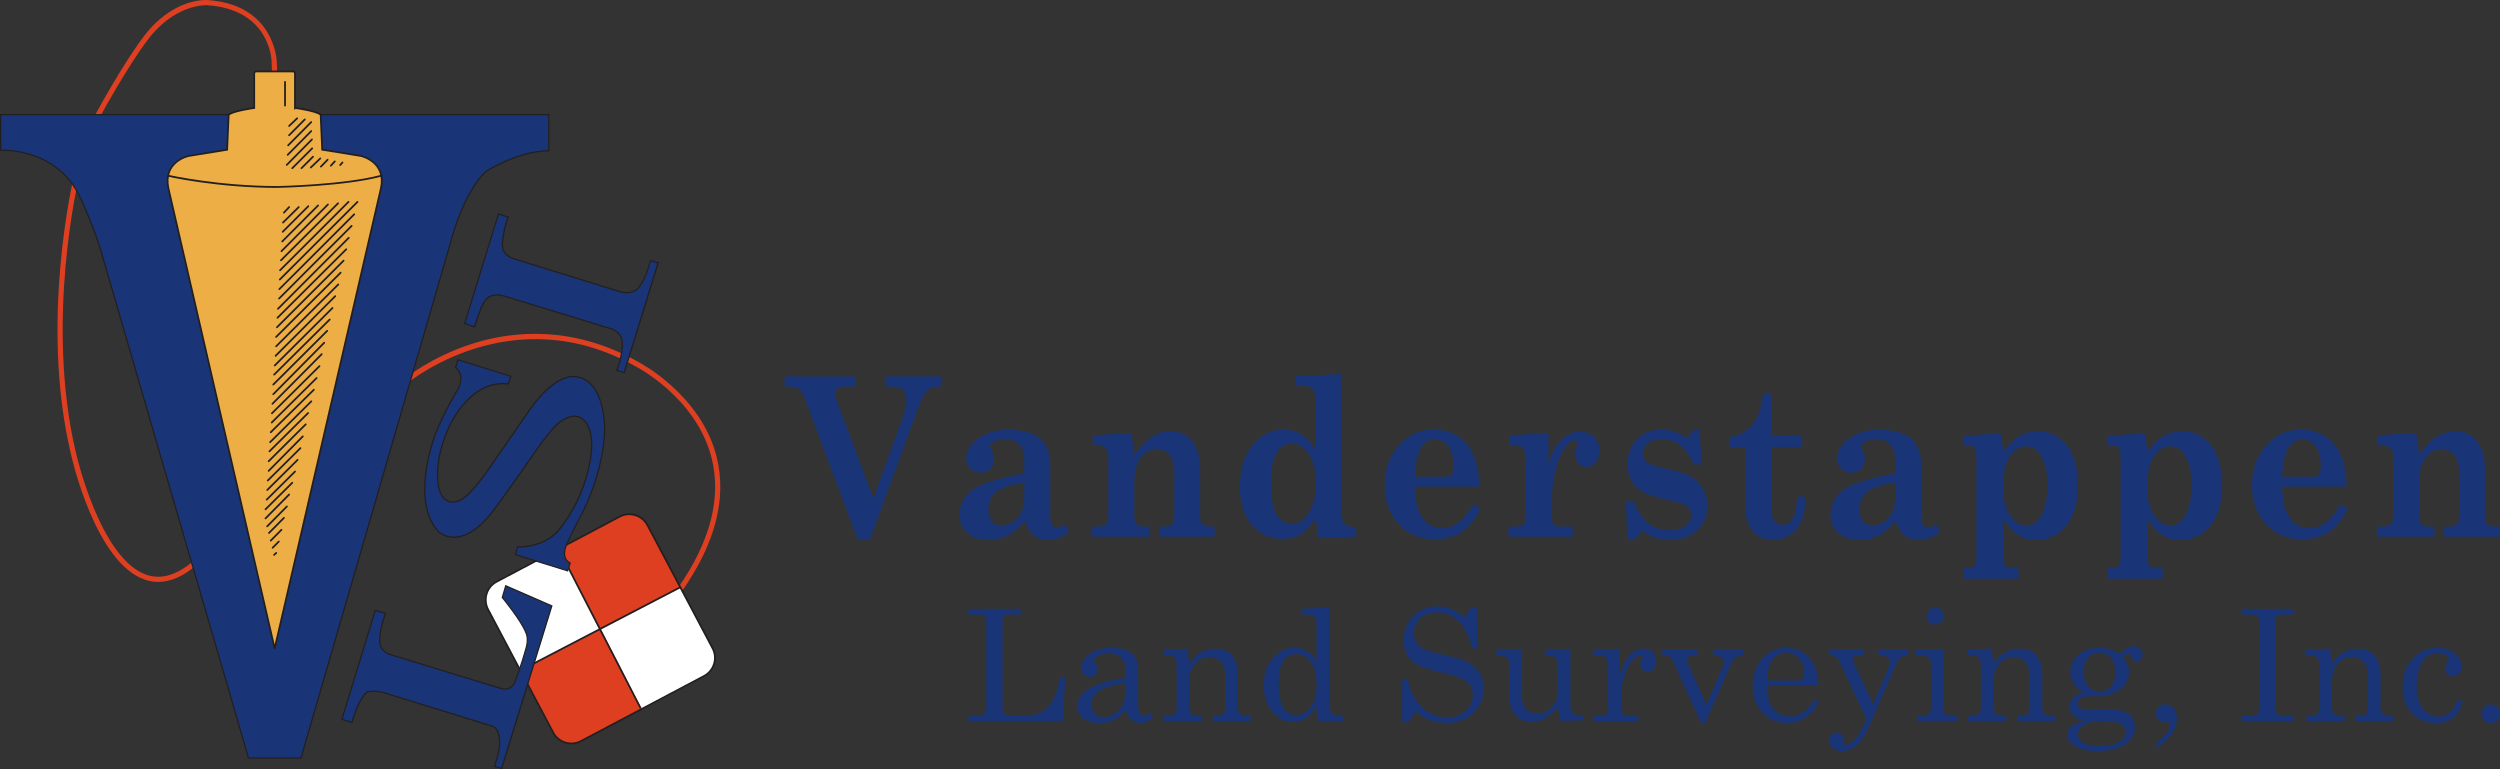 <?xml version="1.0" encoding="UTF-8"?><svg id="Layer_2" xmlns="http://www.w3.org/2000/svg" viewBox="0 0 733.34 225.69"><rect x="0" y="0" width="733.34" height="225.69" fill="#333333" stroke="none"/><defs><style>.cls-1{fill:#231f20;}.cls-2{fill:#df3f21;}.cls-3{fill:#fff;}.cls-4{fill:#edae45;}.cls-5{fill:#193577;}</style></defs><g id="Layer_1-2"><path class="cls-2" d="M200.03,173.47l-1.24-.87c9.55-13.64,12.9-26.5,9.96-38.21-4.44-17.71-22.02-26.78-22.2-26.87-36.38-20.55-66.88,4.73-67.19,4.99l-.98-1.15c.32-.27,7.96-6.67,20.31-10.58,11.41-3.61,29.1-5.59,48.57,5.4.15.08,18.33,9.44,22.95,27.82,3.06,12.16-.37,25.43-10.19,39.45Z"/><path class="cls-2" d="M176.03,184.31l23.64-12.12-9.64-18.23c-1.55-2.93-5.21-4.05-8.13-2.51l-18.03,9.54,12.17,23.33Z"/><path class="cls-2" d="M176.15,184.54l-23.64,12.12,9.64,18.23c1.55,2.93,5.21,4.05,8.13,2.51l18.03-9.54-12.17-23.33Z"/><path class="cls-3" d="M176.04,184.56l-12.12-23.64-18.23,9.64c-2.93,1.55-4.05,5.21-2.51,8.13l9.54,18.03,23.33-12.17Z"/><path class="cls-3" d="M176.12,184.41l12.12,23.64,18.23-9.64c2.93-1.55,4.05-5.21,2.51-8.13l-9.54-18.03-23.33,12.17Z"/><path class="cls-1" d="M167.61,218.35c-2.25,0-4.44-1.22-5.56-3.34l-19.1-36.11c-.78-1.48-.94-3.18-.44-4.79.5-1.61,1.58-2.92,3.06-3.71l36.11-19.1c3.06-1.62,6.87-.44,8.49,2.62l19.1,36.11c1.62,3.06.45,6.87-2.62,8.49l-36.11,19.1c-.93.49-1.94.73-2.93.73ZM184.6,151.1c-.91,0-1.82.21-2.68.67l-36.11,19.1c-2.81,1.48-3.88,4.97-2.4,7.78l19.1,36.11c1.48,2.8,4.97,3.88,7.78,2.4l36.11-19.1c1.35-.72,2.35-1.92,2.8-3.39s.31-3.03-.41-4.38l-19.1-36.11c-1.03-1.95-3.03-3.06-5.1-3.06Z"/><path class="cls-2" d="M28.06,36.6l-1.33-.72c9.02-16.8,15.03-24.65,15.09-24.73C50.56-.72,60.51-.02,60.93.02c19.75,1.37,20.25,17.93,20.26,18.1l.16,4.32-1.51.06-.16-4.34c-.01-.64-.51-15.36-18.86-16.63-.11,0-9.57-.62-17.78,10.54-.07.09-6.01,7.85-14.97,24.53Z"/><path class="cls-2" d="M46.42,170.69c-1.3,0-2.59-.21-3.87-.64-14.46-4.84-21.45-35.52-21.74-36.82-9.28-39.02.74-80.97.84-81.39l1.47.36c-.1.42-10.03,42.03-.83,80.7.07.32,7.09,31.16,20.74,35.73,4.25,1.42,8.79.1,13.5-3.92l.98,1.15c-3.78,3.22-7.5,4.84-11.1,4.84Z"/><path class="cls-5" d="M160.99,33.63H.19v10.46s16.58-1.11,23.48,14.13c0,0,4.23,9.01,6.45,17.14l42.77,147h15.4l44.33-152.79s3.45-13.24,9.9-19.25c0,0,8.9-5.9,18.47-6.12v-10.57Z"/><path class="cls-1" d="M88.43,222.55h-15.68l-.04-.14L29.94,75.41c-2.2-8.02-6.4-17.02-6.44-17.11C16.73,43.35.37,44.26.2,44.28h-.2s0-10.84,0-10.84h161.18v10.95h-.18c-9.4.22-18.28,6.03-18.37,6.09-6.32,5.88-9.79,19.01-9.83,19.14l-44.37,152.93ZM73.03,222.17h15.11l44.29-152.65c.03-.13,3.54-13.36,9.96-19.34.11-.08,8.97-5.87,18.41-6.17v-10.2H.38v10.08c1.92-.06,17-.03,23.46,14.25.04.09,4.26,9.12,6.46,17.17l42.73,146.86Z"/><path class="cls-4" d="M80.55,190.3l31.21-135.15c1.61-7.73-5.9-9.4-5.9-9.4l-11.35-1.84-.45-10.29c-1.61-1.17-7.51-1.96-7.51-1.96l-.02.02v-10.15c0-.32-.27-.58-.59-.58h-10.78c-.32,0-.59.26-.59.58v10.15s-5.9.79-7.51,1.96l-.45,10.29-11.35,1.84s-7.51,1.67-5.9,9.4l31.21,135.15"/><path class="cls-1" d="M80.33,190.37l-.04-.14v-.02S49.12,55.22,49.12,55.22c-1.65-7.9,6.02-9.7,6.1-9.72l11.15-1.81.44-10.2.1-.08c1.48-1.07,6.28-1.81,7.4-1.97v-9.92c0-.46.38-.84.86-.84h10.78c.47,0,.86.38.86.84v9.9c1.09.16,5.93.9,7.42,1.97l.1.08.44,10.2,11.14,1.81c.09.02,7.76,1.82,6.11,9.72l-31.18,135.02v.03s0,0,0,0l-.02.1-.2-.05-.27.06ZM67.33,33.77l-.45,10.37-11.56,1.88c-.28.06-7.22,1.71-5.68,9.09l30.93,133.94,30.94-133.96c1.54-7.38-5.4-9.02-5.7-9.09l-11.55-1.87-.45-10.37c-1.54-.99-6.31-1.7-7.16-1.82l-.36.36-.02-.62v-10.15c0-.17-.15-.31-.33-.31h-10.78c-.18,0-.33.14-.33.31v10.38l-.23.03c-.06,0-5.61.76-7.29,1.84Z"/><path class="cls-1" d="M83.61,31.25c-.15,0-.26-.12-.26-.26v-6.97c0-.15.12-.26.26-.26s.26.12.26.26v6.97c0,.15-.12.26-.26.26Z"/><path class="cls-1" d="M84.8,39.95c-.07,0-.13-.03-.19-.08-.1-.1-.1-.27,0-.37l4.61-4.65c.1-.1.27-.11.37,0,.1.1.1.27,0,.37l-4.61,4.65c-.05.05-.12.08-.19.08Z"/><path class="cls-1" d="M84.52,42.91c-.07,0-.13-.03-.19-.08-.1-.1-.1-.27,0-.37l6.78-6.84c.1-.1.27-.11.37,0,.1.1.1.27,0,.37l-6.78,6.84c-.05.05-.12.08-.19.08Z"/><path class="cls-1" d="M84.38,45.7c-.07,0-.13-.03-.19-.08-.1-.1-.1-.27,0-.37l6.93-6.99c.1-.1.27-.11.37,0,.1.1.1.27,0,.37l-6.93,6.99c-.05.05-.12.08-.19.08Z"/><path class="cls-1" d="M84.1,48.65c-.07,0-.13-.03-.19-.08-.1-.1-.1-.27,0-.37l7.42-7.49c.1-.1.27-.11.37,0,.1.1.1.27,0,.37l-7.42,7.49c-.05.05-.12.08-.19.08Z"/><path class="cls-1" d="M84.8,37.23c-.07,0-.14-.03-.19-.08-.1-.11-.1-.27,0-.37l2.38-2.27c.11-.1.27-.1.37,0,.1.11.1.27,0,.37l-2.38,2.27c-.05.05-.12.07-.18.07Z"/><path class="cls-1" d="M91.16,49.41c-.07,0-.14-.03-.19-.08-.1-.11-.1-.27,0-.37l2.81-2.68c.11-.1.27-.1.37,0,.1.11.1.27,0,.37l-2.81,2.68c-.05.05-.12.07-.18.07Z"/><path class="cls-1" d="M94.12,49.14c-.07,0-.13-.02-.18-.07-.11-.1-.11-.27,0-.37l1.97-2.03c.1-.11.27-.11.37,0,.11.1.11.27,0,.37l-1.97,2.03c-.05.05-.12.08-.19.08Z"/><path class="cls-1" d="M88.43,49.61c-.07,0-.14-.03-.19-.08-.1-.1-.1-.27,0-.37l3.4-3.39c.1-.1.27-.1.37,0s.1.27,0,.37l-3.4,3.39c-.05.05-.12.08-.19.08Z"/><path class="cls-1" d="M85.73,49.61c-.07,0-.14-.03-.19-.08-.1-.1-.1-.27,0-.37l5.86-5.84c.1-.1.27-.1.37,0,.1.1.1.27,0,.37l-5.86,5.84c-.05.05-.12.08-.19.08Z"/><path class="cls-1" d="M97.04,48.87c-.06,0-.13-.02-.18-.07-.11-.1-.11-.27-.01-.37l1.17-1.27c.1-.11.27-.11.37-.01.11.1.11.27.01.37l-1.17,1.27c-.05.06-.12.08-.19.08Z"/><path class="cls-1" d="M99.78,48.68c-.06,0-.12-.02-.17-.07-.11-.1-.12-.26-.02-.37l.67-.76c.1-.11.26-.12.37-.02.11.1.12.26.02.37l-.67.76c-.05.06-.13.09-.2.09Z"/><path class="cls-1" d="M82.42,76.63c-.07,0-.14-.03-.19-.08-.1-.1-.1-.27,0-.37l16.76-16.75c.1-.1.27-.1.37,0,.1.1.1.27,0,.37l-16.76,16.75c-.05.05-.12.08-.19.08Z"/><path class="cls-1" d="M82.15,79.55c-.07,0-.14-.03-.19-.08-.1-.1-.1-.27,0-.37l20.09-20.08c.1-.1.27-.1.37,0s.1.27,0,.37l-20.09,20.08c-.05.05-.12.08-.19.08Z"/><path class="cls-1" d="M82.07,82.27c-.07,0-.14-.03-.19-.08-.1-.1-.1-.27,0-.37l22.8-22.79c.1-.1.27-.1.37,0s.1.27,0,.37l-22.8,22.79c-.05.05-.12.08-.19.08Z"/><path class="cls-1" d="M81.93,85.09c-.07,0-.14-.03-.19-.08-.1-.1-.1-.27,0-.37l21.99-21.97c.1-.1.27-.1.37,0,.1.1.1.27,0,.37l-21.99,21.97c-.05.05-.12.08-.19.08Z"/><path class="cls-1" d="M81.86,87.85c-.07,0-.14-.03-.19-.08-.1-.1-.1-.27,0-.37l21.31-21.34c.1-.1.27-.1.37,0,.1.1.1.27,0,.37l-21.31,21.34c-.05.05-.12.08-.19.08Z"/><path class="cls-1" d="M81.54,90.86c-.07,0-.14-.03-.19-.08-.1-.1-.1-.27,0-.37l20.77-20.84c.1-.1.27-.1.37,0,.1.1.1.27,0,.37l-20.77,20.84c-.05.05-.12.08-.19.08Z"/><path class="cls-1" d="M79.97,160.95c-.07,0-.13-.03-.19-.08-.1-.1-.1-.27,0-.37l1.82-1.84c.1-.1.27-.1.37,0,.1.1.1.27,0,.37l-1.82,1.84c-.05.05-.12.08-.19.08Z"/><path class="cls-1" d="M80.4,163.04c-.07,0-.14-.03-.19-.08-.1-.11-.1-.27.01-.37l.63-.59c.11-.1.27-.1.37.01.1.11.1.27-.01.37l-.63.59c-.05.05-.12.07-.18.07Z"/><path class="cls-1" d="M79.42,158.85c-.07,0-.13-.03-.19-.08-.1-.1-.1-.27,0-.37l3.15-3.18c.1-.1.27-.11.37,0,.1.1.1.27,0,.37l-3.15,3.18c-.05.05-.12.08-.19.08Z"/><path class="cls-1" d="M78.9,156.61c-.07,0-.13-.03-.19-.08-.1-.1-.1-.27,0-.37l4.4-4.44c.1-.1.27-.1.37,0,.1.1.1.27,0,.37l-4.4,4.44c-.05.05-.12.08-.19.08Z"/><path class="cls-1" d="M78.37,154.67c-.07,0-.13-.03-.19-.08-.1-.1-.1-.27,0-.37l5.79-5.85c.1-.1.27-.1.37,0,.1.1.1.27,0,.37l-5.79,5.85c-.05.05-.12.08-.19.08Z"/><path class="cls-1" d="M77.88,152.34c-.07,0-.13-.03-.19-.08-.1-.1-.1-.27,0-.37l6.93-7.01c.1-.1.27-.11.37,0,.1.1.1.27,0,.37l-6.93,7.01c-.05.05-.12.08-.19.08Z"/><path class="cls-1" d="M77.88,149.67c-.07,0-.14-.03-.19-.08-.1-.1-.1-.27,0-.37l7.86-7.79c.1-.1.27-.1.37,0,.1.1.1.27,0,.37l-7.86,7.79c-.05.05-.12.08-.19.08Z"/><path class="cls-1" d="M78.22,146.84c-.07,0-.14-.03-.19-.08-.1-.1-.1-.27,0-.37l8.34-8.27c.1-.1.27-.1.37,0,.1.1.1.27,0,.37l-8.34,8.27c-.05.05-.12.08-.19.08Z"/><path class="cls-1" d="M78.39,144c-.07,0-.14-.03-.19-.08-.1-.1-.1-.27,0-.37l8.92-8.85c.1-.1.27-.1.37,0,.1.1.1.27,0,.37l-8.92,8.85c-.05.05-.12.08-.19.08Z"/><path class="cls-1" d="M78.55,141.22c-.07,0-.14-.03-.19-.08-.1-.1-.1-.27,0-.37l9.59-9.51c.1-.1.27-.1.37,0,.1.1.1.27,0,.37l-9.59,9.51c-.05.05-.12.08-.19.08Z"/><path class="cls-1" d="M78.8,138.4c-.07,0-.13-.03-.19-.08-.1-.1-.1-.27,0-.37l10.04-10.14c.1-.1.27-.1.37,0,.1.1.1.27,0,.37l-10.04,10.14c-.05.05-.12.08-.19.08Z"/><path class="cls-1" d="M78.8,135.58c-.07,0-.14-.03-.19-.08-.1-.1-.1-.27,0-.37l10.89-10.85c.1-.1.27-.1.37,0,.1.1.1.27,0,.37l-10.89,10.85c-.05.05-.12.08-.19.08Z"/><path class="cls-1" d="M79.04,132.66c-.07,0-.14-.03-.19-.08-.1-.1-.1-.27,0-.37l11.35-11.25c.1-.1.27-.1.37,0,.1.1.1.27,0,.37l-11.35,11.25c-.05.05-.12.08-.19.08Z"/><path class="cls-1" d="M79.23,129.98c-.07,0-.14-.03-.19-.08-.1-.1-.1-.27,0-.37l12.11-12.01c.1-.1.27-.1.37,0,.1.1.1.27,0,.37l-12.11,12.01c-.05.05-.12.08-.19.08Z"/><path class="cls-1" d="M79.41,127.07c-.07,0-.14-.03-.19-.08-.1-.1-.1-.27,0-.37l12.67-12.49c.1-.1.27-.1.37,0,.1.1.1.27,0,.37l-12.67,12.49c-.05.05-.12.08-.19.08Z"/><path class="cls-1" d="M79.71,124.21c-.07,0-.14-.03-.19-.08-.1-.1-.1-.27,0-.37l13.18-13.07c.1-.1.27-.1.37,0,.1.1.1.27,0,.37l-13.18,13.07c-.05.05-.12.08-.19.08Z"/><path class="cls-1" d="M79.76,121.51c-.07,0-.14-.03-.19-.08-.1-.1-.1-.27,0-.37l13.96-13.85c.1-.1.27-.1.37,0,.1.1.1.27,0,.37l-13.96,13.85c-.05.05-.12.08-.19.08Z"/><path class="cls-1" d="M79.91,118.72c-.07,0-.13-.03-.19-.08-.1-.1-.1-.27,0-.37l14.47-14.57c.1-.1.27-.1.37,0,.1.1.1.27,0,.37l-14.47,14.57c-.05.05-.12.08-.19.08Z"/><path class="cls-1" d="M80.16,115.91c-.07,0-.13-.03-.19-.08-.1-.1-.1-.27,0-.37l14.95-15.11c.1-.1.27-.11.37,0,.1.1.1.27,0,.37l-14.95,15.11c-.05.05-.12.08-.19.08Z"/><path class="cls-1" d="M80.16,113.08c-.07,0-.14-.03-.19-.08-.1-.1-.1-.27,0-.37l15.84-15.78c.1-.1.27-.1.37,0,.1.1.1.27,0,.37l-15.84,15.78c-.05.05-.12.08-.19.08Z"/><path class="cls-1" d="M80.41,110.16c-.07,0-.14-.03-.19-.08-.1-.1-.1-.27,0-.37l16.32-16.18c.1-.1.27-.1.37,0,.1.1.1.27,0,.37l-16.32,16.18c-.05.05-.12.08-.19.08Z"/><path class="cls-1" d="M80.59,107.48c-.07,0-.14-.03-.19-.08-.1-.1-.1-.27,0-.37l16.96-16.89c.1-.1.27-.1.37,0,.1.1.1.27,0,.37l-16.96,16.89c-.05.05-.12.08-.19.08Z"/><path class="cls-1" d="M80.84,104.65c-.07,0-.14-.03-.19-.08-.1-.1-.1-.27,0-.37l17.5-17.51c.1-.1.27-.1.37,0s.1.27,0,.37l-17.5,17.51c-.05.05-.12.08-.19.08Z"/><path class="cls-1" d="M81,101.86c-.07,0-.14-.03-.19-.08-.1-.1-.1-.27,0-.37l18.25-18.17c.1-.1.27-.1.37,0,.1.1.1.27,0,.37l-18.25,18.17c-.05.05-.12.08-.19.08Z"/><path class="cls-1" d="M80.99,99.11c-.07,0-.14-.03-.19-.08-.1-.1-.1-.27,0-.37l18.94-18.87c.1-.1.27-.1.37,0,.1.1.1.27,0,.37l-18.94,18.87c-.05.05-.12.08-.19.08Z"/><path class="cls-1" d="M81.24,96.27c-.07,0-.14-.03-.19-.08-.1-.1-.1-.27,0-.37l19.56-19.56c.1-.1.27-.1.37,0s.1.27,0,.37l-19.56,19.56c-.05.05-.12.08-.19.08Z"/><path class="cls-1" d="M81.39,93.49c-.07,0-.14-.03-.19-.08-.1-.1-.1-.27,0-.37l20.19-20.11c.1-.1.27-.1.37,0,.1.1.1.27,0,.37l-20.19,20.11c-.05.05-.12.08-.19.08Z"/><path class="cls-1" d="M83.28,62.64c-.06,0-.13-.02-.18-.07-.11-.1-.11-.27-.01-.37l1.53-1.64c.1-.11.27-.11.37-.01.11.1.11.27.01.37l-1.53,1.64c-.05.06-.12.08-.19.08Z"/><path class="cls-1" d="M83.01,65.56c-.07,0-.14-.03-.19-.08-.1-.1-.1-.27,0-.37l4.63-4.56c.1-.1.27-.1.37,0,.1.1.1.27,0,.37l-4.63,4.56c-.05.05-.12.08-.19.08Z"/><path class="cls-1" d="M82.93,68.27c-.07,0-.14-.03-.19-.08-.1-.1-.1-.27,0-.37l7.52-7.53c.1-.1.27-.1.37,0s.1.27,0,.37l-7.52,7.53c-.05.05-.12.08-.19.08Z"/><path class="cls-1" d="M82.79,71.1c-.07,0-.14-.03-.19-.08-.1-.1-.1-.27,0-.37l10.53-10.58c.1-.1.27-.1.37,0,.1.1.1.27,0,.37l-10.53,10.58c-.05.05-.12.08-.19.08Z"/><path class="cls-1" d="M82.56,73.96c-.07,0-.14-.03-.19-.08-.1-.1-.1-.27,0-.37l13.65-13.72c.1-.1.27-.1.37,0,.1.1.1.27,0,.37l-13.65,13.72c-.05.05-.12.08-.19.08Z"/><path class="cls-1" d="M81.54,55.12c-17.68,0-32.16-3.27-32.31-3.31-.14-.03-.23-.17-.2-.32.03-.14.17-.23.32-.2.14.03,14.57,3.29,32.18,3.29.19,0,19.66-.41,30.24-3.29.14-.04.29.05.32.19s-.05.29-.19.32c-10.64,2.89-30.18,3.3-30.38,3.31Z"/><path class="cls-5" d="M146.19,62.78l-9.9,32.11,2.89,1s2-6.82,3.42-8.1c0,0,1.42-1.98,5.2-.97l31.55,9.65s3.48.95,3.17,4.67c0,0,.14,2.78-1.56,7.48l2.11.67,9.96-32.22-2.25-.61s-1.22,5.04-3.14,7.51c0,0-1.7,3.06-6.51,1.36l-30.46-9.46s-3.64-.78-3.31-4.67c0,0,.42-4.45,1.7-7.51l-2.87-.93Z"/><path class="cls-1" d="M183.21,109.54l-2.48-.78.07-.19c1.66-4.6,1.55-7.38,1.55-7.41.29-3.55-2.9-4.46-3.03-4.5l-31.55-9.66c-3.59-.95-4.94.83-4.99.9-1.39,1.26-3.37,7.97-3.39,8.04l-.06.19-3.25-1.13,10.01-32.47,3.24,1.05-.08.19c-1.25,3-1.68,7.41-1.68,7.46-.32,3.68,3.02,4.44,3.16,4.47l30.48,9.46c4.6,1.62,6.22-1.16,6.29-1.27,1.89-2.44,3.11-7.41,3.13-7.46l.05-.19,2.63.71-.06.19-10.02,32.4ZM181.21,108.51l1.75.55,9.85-31.85-1.88-.51c-.25.95-1.4,5.16-3.13,7.39,0,0-1.82,3.16-6.72,1.43l-30.46-9.46s-3.79-.86-3.44-4.87c0-.05.42-4.33,1.63-7.38l-2.49-.8-9.79,31.76,2.53.88c.34-1.14,2.1-6.8,3.42-7.99.03-.06,1.51-2.04,5.38-1.02l31.56,9.66s3.62,1.03,3.3,4.87c0,.09.12,2.78-1.5,7.35Z"/><polygon class="cls-1" points="154.27 196.12 154.02 195.65 199.46 172.01 199.71 172.48 154.27 196.12"/><rect class="cls-1" x="175.93" y="159.31" width=".53" height="51.35" transform="translate(-65.11 101.1) rotate(-27.23)"/><path class="cls-5" d="M110.08,179.02l-9.79,31.99,2.95.89s2-7.34,4.56-8.96c0,0,1.68-.5,4.51.17l32.27,9.96s4.15,1.5.47,11.68l2.09.7,14.72-47.71-13.52-5.9-1,3.42s5.68,6.9,6.93,10.35c0,0,.95,1.61,0,4.7,0,0-1.56,5.7-3.31,9.9,0,0-1.06,2.92-4.59,1.56l-31.63-9.68s-3.39-.86-3.37-4.09c0,0-.11-3.53,1.75-8.07l-3.03-.92Z"/><path class="cls-1" d="M147.26,225.69l-2.45-.82.07-.18c3.55-9.85-.32-11.43-.36-11.44l-32.26-9.96c-2.55-.6-4.16-.23-4.37-.17-2.46,1.59-4.44,8.76-4.46,8.83l-.05.19-3.32-1,.06-.18,9.85-32.17,3.41,1.03-.08.19c-1.82,4.44-1.74,7.96-1.74,7.99-.03,3.04,3.09,3.88,3.22,3.91l31.64,9.68c1.12.43,2.09.47,2.89.11,1.07-.48,1.47-1.54,1.47-1.55,1.73-4.15,3.29-9.83,3.31-9.89.91-2.96.03-4.54.02-4.56-1.24-3.41-6.85-10.26-6.91-10.32l-.06-.08,1.09-3.72,13.87,6.05-.05.16-14.77,47.9ZM145.29,224.64l1.72.57,14.61-47.37-13.17-5.74-.91,3.12c.66.81,5.7,7.04,6.9,10.33.03.04.96,1.69,0,4.82-.01.05-1.58,5.76-3.32,9.92-.01.04-.45,1.2-1.66,1.75-.89.41-1.96.37-3.17-.09l-31.62-9.68s-3.53-.94-3.5-4.27c0-.03-.09-3.52,1.69-7.95l-2.65-.8-9.68,31.63,2.58.78c.34-1.18,2.2-7.37,4.59-8.88l.05-.02c.07-.02,1.76-.51,4.6.16l32.28,9.96c.18.07,4.24,1.67.66,11.75Z"/><path class="cls-5" d="M166.5,167.44l.75-2.28s-2.98-1.11-.95-5.68c0,0,1.67-3.67,4.09-8.23,0,0,6.32-11.13,6.98-24.65,0,0,.58-15.41-8.85-16.14,0,0-5.59-.92-12.83,9.29l-12.71,18.36s-4.73,6.9-7.68,8.43c0,0-4.95,3.06-6.59-3.45,0,0-1.89-6.57,2.7-17.19,0,0,5.89-14.69,17.67-13.27l.77-2.27-15.52-4.83-.67,2.28s2.92,1.7.7,6.29c0,0-4.23,6.87-6.68,13.27,0,0-7.59,19.31.92,28.57,0,0,6.84,6.73,16.86-7.18,0,0,5.73-7.82,10.52-14.83,0,0,4.12-6.15,6.98-9.04,0,0,2.84-2.92,5.68-2.84,0,0,4.87-.31,4.95,8.79,0,0-.14,13.1-9.88,24.84,0,0-3.7,4.87-11.91,4.7l-.61,2.28,15.3,4.76Z"/><path class="cls-1" d="M166.62,167.68l-.18-.06-15.48-4.81.7-2.6h.15c8.02.16,11.72-4.58,11.75-4.62,9.58-11.56,9.84-24.6,9.84-24.73-.03-3.55-.83-6.16-2.31-7.54-1.19-1.12-2.43-1.07-2.44-1.06-.04,0-.08,0-.11,0-2.7,0-5.41,2.75-5.44,2.78-2.82,2.85-6.92,8.95-6.96,9.02-4.73,6.93-10.46,14.76-10.52,14.83-3.99,5.55-7.97,8.53-11.81,8.86-3.33.28-5.26-1.58-5.34-1.65-8.5-9.25-1.04-28.58-.96-28.78,2.43-6.34,6.65-13.23,6.69-13.3,2.11-4.35-.52-5.96-.63-6.03l-.13-.07.76-2.61,15.88,4.94-.88,2.6-.15-.02c-11.49-1.38-17.41,13.01-17.47,13.15-4.51,10.44-2.71,17.01-2.69,17.07.51,2.03,1.39,3.3,2.62,3.8,1.76.72,3.68-.44,3.7-.46,2.89-1.5,7.58-8.31,7.62-8.38l12.71-18.36c7.22-10.19,12.78-9.41,13.01-9.37,9.49.73,9.01,16.17,9.01,16.33-.66,13.41-6.94,24.62-7.01,24.73-2.39,4.5-4.07,8.18-4.08,8.22-.73,1.65-.89,3.02-.45,4.06.42,1.02,1.29,1.36,1.29,1.36l.17.06-.87,2.63ZM151.43,162.56l14.95,4.65.64-1.95c-.31-.16-.97-.59-1.34-1.48-.48-1.14-.33-2.61.45-4.37.02-.04,1.7-3.73,4.1-8.25.07-.12,6.3-11.25,6.96-24.57,0-.15.47-15.24-8.67-15.94-.07-.01-5.59-.76-12.66,9.21l-12.71,18.36c-.19.28-4.79,6.95-7.75,8.49-.07.05-2.08,1.27-4.03.48-1.34-.54-2.3-1.91-2.84-4.05-.02-.06-1.86-6.75,2.71-17.32.06-.14,6.01-14.68,17.71-13.4l.66-1.94-15.15-4.71-.57,1.97c.55.41,2.65,2.31.65,6.45-.05.09-4.26,6.95-6.67,13.26-.08.19-7.45,19.31.88,28.38.01.01,1.89,1.81,5.04,1.54,3.72-.32,7.6-3.25,11.52-8.7.06-.08,5.79-7.9,10.51-14.82.04-.06,4.16-6.2,7-9.07.12-.12,2.84-2.89,5.69-2.89.04,0,.09,0,.13,0,.04,0,1.38-.07,2.7,1.15,1.58,1.47,2.4,4.11,2.44,7.83,0,.14-.25,13.31-9.92,24.97-.03.04-3.72,4.77-11.65,4.77-.09,0-.17,0-.26,0l-.53,1.96Z"/><path class="cls-5" d="M230.17,110.43h20.85v2.96h-2.28c-1.55,0-2.59.17-3.1.51-.51.34-.76.78-.76,1.33,0,.51.21,1.36.64,2.54l10.69,28.47,8.76-24.31c.58-1.63.88-3.15.88-4.54,0-1.31-.36-2.31-1.07-2.99-.71-.68-1.79-1.02-3.23-1.02h-1.93v-2.96h16.47v2.96h-1.24c-1.06,0-2,.4-2.84,1.21-.84.81-1.64,2.25-2.4,4.32l-14.49,39.53h-3.44l-15.59-41.53c-.52-1.42-1.11-2.36-1.79-2.83-.67-.47-1.76-.7-3.25-.7h-.89v-2.96Z"/><path class="cls-5" d="M312.42,153.74l1.21,2.29c-1.17.89-2.22,1.5-3.15,1.84-.93.34-1.95.51-3.07.51-1.65,0-2.99-.39-4-1.16s-1.95-2.23-2.79-4.37c-1.96,2.14-3.71,3.6-5.27,4.37s-3.31,1.16-5.27,1.16c-2.71,0-4.82-.69-6.34-2.06s-2.28-3.12-2.28-5.24c0-3.2,1.4-5.76,4.21-7.69,2.25-1.53,7.17-3.05,14.77-4.58v-4.29c0-1.69-.51-3.08-1.53-4.15-1.02-1.07-2.38-1.6-4.09-1.6-1.31,0-2.46.31-3.45.92-.67.4-1.01.81-1.01,1.21,0,.21.13.53.37.95.54.95.81,1.9.81,2.83,0,1.19-.36,2.14-1.07,2.88-.71.73-1.66,1.1-2.85,1.1-1.27,0-2.28-.4-3.05-1.19s-1.15-1.82-1.15-3.07c0-2.06,1.01-3.87,3.02-5.43,2.51-1.95,5.64-2.92,9.39-2.92,2.82,0,5.33.49,7.52,1.46,1.4.61,2.54,1.69,3.41,3.22.87,1.54,1.31,3.43,1.31,5.67v15.09c0,1.14.19,1.97.58,2.48.38.51.91.76,1.58.76.56,0,1.29-.33,2.19-.99ZM300.44,141.57c-4.11.61-6.89,1.56-8.34,2.84-1.45,1.28-2.17,2.97-2.17,5.07,0,1.48.34,2.62,1.02,3.42.68.79,1.64,1.19,2.87,1.19,1.9,0,3.48-.75,4.74-2.26,1.26-1.5,1.89-3.56,1.89-6.17v-4.1Z"/><path class="cls-5" d="M356.29,154.47v2.96h-16.21v-2.96h1.7c.9,0,1.57-.25,2.02-.76.44-.51.66-1.25.66-2.23v-12.9c0-2.2-.45-3.89-1.36-5.07-.91-1.18-2.1-1.76-3.57-1.76-2.01,0-3.64.83-4.9,2.49-1.26,1.66-1.89,4.09-1.89,7.29v9.94c0,.98.23,1.72.68,2.23.45.51,1.03.76,1.74.76h2.04v2.96h-16.85v-2.96h2.19c.84,0,1.48-.25,1.92-.76.43-.51.65-1.25.65-2.23v-17.7c0-1.02-.31-1.83-.94-2.43s-1.45-.91-2.46-.91h-1.15v-2.76l11.26-.67c.4,1.82.71,3.99.92,6.51,1.57-2.35,3.24-4.11,5.02-5.28,1.78-1.17,3.66-1.75,5.63-1.75,2.68,0,4.8.99,6.35,2.96,1.53,1.97,2.3,4.71,2.3,8.23v13.79c0,1.06.22,1.82.66,2.29s1.14.7,2.1.7h1.5Z"/><path class="cls-5" d="M380.09,110.3l13.39-.57v38.89c0,1.99.12,3.33.36,4.02.24.69.61,1.19,1.11,1.49.5.31,1.46.46,2.88.46v2.83l-11.09.38-.81-5.78c-1.69,2.44-3.22,4.06-4.59,4.86-1.37.8-3.09,1.21-5.14,1.21-3.69,0-6.69-1.37-9.01-4.1-2.32-2.73-3.48-6.44-3.48-11.12,0-5.17,1.23-9.27,3.69-12.3,2.46-3.03,5.51-4.54,9.16-4.54,1.96,0,3.7.47,5.23,1.41,1.53.94,2.91,2.47,4.16,4.59v-13.54c0-1.61-.13-2.76-.4-3.46-.27-.7-.63-1.18-1.08-1.45-.45-.26-1.38-.4-2.78-.4h-1.58v-2.89ZM379.17,130.13c-2.23,0-3.89,1.08-4.98,3.24-.9,1.76-1.35,4.55-1.35,8.39,0,3.2.25,5.59.75,7.16.5,1.58,1.21,2.75,2.15,3.53.93.77,1.99,1.16,3.18,1.16,1.96,0,3.53-.92,4.72-2.76,1.59-2.42,2.39-5.51,2.39-9.28,0-3.5-.69-6.28-2.07-8.34-1.38-2.07-2.98-3.1-4.78-3.1Z"/><path class="cls-5" d="M433.9,142.74h-18.89c.06,4.17.82,7.25,2.28,9.23,1.47,1.98,3.35,2.97,5.65,2.97,1.65,0,3.21-.51,4.69-1.53,1.47-1.02,2.99-2.86,4.54-5.53l2.1,1.43c-1.63,3.18-3.5,5.45-5.6,6.82-2.1,1.37-4.67,2.05-7.7,2.05-4.42,0-7.99-1.48-10.71-4.45-2.73-2.96-4.09-6.77-4.09-11.41s1.37-8.52,4.12-11.63c2.75-3.11,6.11-4.67,10.11-4.67,2.76,0,5.14.62,7.13,1.87s3.53,3.08,4.64,5.48c1.1,2.4,1.69,5.52,1.74,9.36ZM415.01,139.85h8.99c.84,0,1.45-.23,1.81-.7s.55-1.31.55-2.54c0-2.46-.51-4.36-1.52-5.7-1.02-1.34-2.31-2.02-3.88-2.02-1.86,0-3.28.91-4.27,2.73-.99,1.82-1.55,4.57-1.68,8.23Z"/><path class="cls-5" d="M461.32,154.47v2.96h-18.83v-2.96h2.33c.96,0,1.66-.21,2.1-.62.44-.41.66-.97.66-1.67v-17.6c0-1.42-.29-2.46-.88-3.11-.59-.66-1.41-.98-2.46-.98h-1.53v-2.8l11.52-.67v9.69c.67-3.24,1.84-5.73,3.51-7.47,1.67-1.74,3.55-2.61,5.64-2.61,1.79,0,3.2.52,4.23,1.57s1.55,2.4,1.55,4.05c0,1.42-.36,2.57-1.08,3.45-.72.88-1.6,1.32-2.63,1.32-.92,0-1.71-.38-2.38-1.14-.66-.76-.99-1.74-.99-2.92,0-.66.16-1.34.47-2.07.17-.4.25-.69.25-.86,0-.3-.06-.51-.19-.65-.12-.14-.32-.21-.59-.21-.69,0-1.45.45-2.27,1.33-1.26,1.38-2.32,3.52-3.18,6.44-.86,2.91-1.29,5.85-1.29,8.82v6.42c0,.74.18,1.31.55,1.7.36.39.87.59,1.53.59h3.95Z"/><path class="cls-5" d="M494.93,128.57l1.89-2.51h1.76l.58,10.17h-2.33c-1.23-2.7-2.58-4.6-4.04-5.7-1.47-1.1-3.25-1.64-5.34-1.64-1.8,0-3.18.38-4.12,1.15-.94.77-1.41,1.73-1.41,2.9s.37,2.02,1.09,2.61c.73.62,2.72,1.29,5.99,2.01,2.96.66,4.92,1.21,5.9,1.65,1.86.83,3.32,2.06,4.36,3.69,1.05,1.63,1.57,3.54,1.57,5.72,0,2.76-1,5.07-3.01,6.95-2.01,1.87-4.64,2.81-7.9,2.81-1.57,0-3-.21-4.27-.62-1.28-.41-2.6-1.14-3.99-2.18l-2.06,2.67h-2.19l-.52-11.25h2.39c2.04,5.68,5.53,8.52,10.48,8.52,2.04,0,3.59-.43,4.67-1.3,1.07-.87,1.61-1.91,1.61-3.12,0-1.1-.34-1.94-1.01-2.51-.67-.57-2.46-1.19-5.36-1.84-3.13-.7-5.26-1.3-6.39-1.81-1.94-.83-3.4-1.97-4.38-3.45-.98-1.47-1.47-3.24-1.47-5.32,0-2.96.89-5.39,2.68-7.29s4.18-2.84,7.18-2.84c1.46,0,2.77.19,3.93.57,1.16.38,2.4,1.04,3.7,1.97Z"/><path class="cls-5" d="M517.15,115.45h2.56v12.23h8.9v3.43h-8.9v18.91c0,1.25.29,2.22.87,2.91.58.69,1.34,1.03,2.28,1.03,2.7,0,4.12-2.76,4.28-8.29h2.56c-.06,2.94-.48,5.31-1.27,7.1-.79,1.79-1.92,3.17-3.38,4.15-1.47.97-3.12,1.46-4.97,1.46-1.61,0-3.01-.36-4.19-1.08-1.18-.72-2.12-1.79-2.82-3.22s-1.05-2.98-1.05-4.66v-18.3h-4.78v-2.92c2.93-.42,5.21-1.66,6.84-3.72,1.64-2.05,2.66-5.06,3.06-9.02Z"/><path class="cls-5" d="M567.91,153.74l1.21,2.29c-1.17.89-2.22,1.5-3.15,1.84-.93.34-1.95.51-3.07.51-1.65,0-2.99-.39-4-1.16s-1.95-2.23-2.79-4.37c-1.96,2.14-3.71,3.6-5.27,4.37s-3.31,1.16-5.27,1.16c-2.71,0-4.82-.69-6.34-2.06s-2.28-3.12-2.28-5.24c0-3.2,1.4-5.76,4.21-7.69,2.25-1.53,7.17-3.05,14.77-4.58v-4.29c0-1.69-.51-3.08-1.53-4.15-1.02-1.07-2.38-1.6-4.09-1.6-1.31,0-2.46.31-3.45.92-.67.4-1.01.81-1.01,1.21,0,.21.13.53.37.95.54.95.81,1.9.81,2.83,0,1.19-.36,2.14-1.07,2.88-.71.73-1.66,1.1-2.85,1.1-1.27,0-2.28-.4-3.05-1.19s-1.15-1.82-1.15-3.07c0-2.06,1.01-3.87,3.02-5.43,2.51-1.95,5.64-2.92,9.39-2.92,2.82,0,5.33.49,7.52,1.46,1.4.61,2.54,1.69,3.41,3.22.87,1.54,1.31,3.43,1.31,5.67v15.09c0,1.14.19,1.97.58,2.48.38.51.91.76,1.58.76.56,0,1.29-.33,2.19-.99ZM555.93,141.57c-4.11.61-6.89,1.56-8.34,2.84-1.45,1.28-2.17,2.97-2.17,5.07,0,1.48.34,2.62,1.02,3.42.68.79,1.64,1.19,2.87,1.19,1.9,0,3.48-.75,4.74-2.26,1.26-1.5,1.89-3.56,1.89-6.17v-4.1Z"/><path class="cls-5" d="M575.84,127.84l10.97-.76c.44,1.93.7,3.85.78,5.76,1.13-2,2.59-3.56,4.36-4.67,1.78-1.11,3.75-1.66,5.92-1.66,3.48,0,6.29,1.37,8.44,4.1,2.15,2.74,3.23,6.61,3.23,11.61,0,3.48-.52,6.43-1.56,8.84-1.04,2.42-2.48,4.24-4.33,5.47-1.85,1.23-4.02,1.84-6.49,1.84-1.98,0-3.74-.49-5.27-1.48-1.54-.99-2.97-2.57-4.29-4.75v10.65c0,1.4.1,2.29.29,2.69.19.39.55.69,1.08.89.53.2,1.58.31,3.15.33v3.05h-16.27v-3.05h.86c1.02,0,1.7-.1,2.04-.3.35-.2.61-.55.81-1.03.13-.34.2-1.2.2-2.57v-28.15c0-1.38-.1-2.29-.29-2.75-.19-.46-.48-.78-.88-.99-.39-.2-1.31-.33-2.75-.4v-2.67ZM594.27,130.92c-1.86,0-3.45.99-4.75,2.96-1.31,1.98-1.96,4.87-1.96,8.67s.69,6.64,2.06,8.64c1.37,2,2.94,3,4.71,3s3.12-.86,4.18-2.58c1.38-2.27,2.07-5.33,2.07-9.18,0-3.53-.56-6.33-1.67-8.4-1.11-2.07-2.66-3.11-4.64-3.11Z"/><path class="cls-5" d="M618.12,127.84l10.97-.76c.44,1.93.7,3.85.78,5.76,1.13-2,2.59-3.56,4.36-4.67,1.78-1.11,3.75-1.66,5.92-1.66,3.48,0,6.29,1.37,8.44,4.1,2.15,2.74,3.23,6.61,3.23,11.61,0,3.48-.52,6.43-1.56,8.84-1.04,2.42-2.48,4.24-4.33,5.47-1.85,1.23-4.02,1.84-6.49,1.84-1.98,0-3.74-.49-5.27-1.48-1.54-.99-2.97-2.57-4.29-4.75v10.65c0,1.4.1,2.29.29,2.69.19.39.55.69,1.08.89.53.2,1.58.31,3.15.33v3.05h-16.27v-3.05h.86c1.02,0,1.7-.1,2.04-.3.35-.2.61-.55.81-1.03.13-.34.2-1.2.2-2.57v-28.15c0-1.38-.1-2.29-.29-2.75-.19-.46-.48-.78-.88-.99-.39-.2-1.31-.33-2.75-.4v-2.67ZM636.55,130.92c-1.86,0-3.45.99-4.75,2.96-1.31,1.98-1.96,4.87-1.96,8.67s.69,6.64,2.06,8.64c1.37,2,2.94,3,4.71,3s3.12-.86,4.18-2.58c1.38-2.27,2.07-5.33,2.07-9.18,0-3.53-.56-6.33-1.67-8.4-1.11-2.07-2.66-3.11-4.64-3.11Z"/><path class="cls-5" d="M688.31,142.74h-18.89c.06,4.17.82,7.25,2.28,9.23,1.47,1.98,3.35,2.97,5.65,2.97,1.65,0,3.21-.51,4.69-1.53,1.47-1.02,2.99-2.86,4.54-5.53l2.1,1.43c-1.63,3.18-3.5,5.45-5.6,6.82-2.1,1.37-4.67,2.05-7.7,2.05-4.42,0-7.99-1.48-10.71-4.45-2.73-2.96-4.09-6.77-4.09-11.41s1.37-8.52,4.12-11.63c2.75-3.11,6.11-4.67,10.11-4.67,2.76,0,5.14.62,7.13,1.87s3.53,3.08,4.64,5.48c1.1,2.4,1.69,5.52,1.74,9.36ZM669.42,139.85h8.99c.84,0,1.45-.23,1.81-.7s.55-1.31.55-2.54c0-2.46-.51-4.36-1.52-5.7-1.02-1.34-2.31-2.02-3.88-2.02-1.86,0-3.28.91-4.27,2.73-.99,1.82-1.55,4.57-1.68,8.23Z"/><path class="cls-5" d="M733.16,154.47v2.96h-16.21v-2.96h1.7c.9,0,1.57-.25,2.02-.76.44-.51.66-1.25.66-2.23v-12.9c0-2.2-.45-3.89-1.36-5.07-.91-1.18-2.1-1.76-3.57-1.76-2.01,0-3.64.83-4.9,2.49-1.26,1.66-1.89,4.09-1.89,7.29v9.94c0,.98.23,1.72.68,2.23.45.51,1.03.76,1.74.76h2.04v2.96h-16.85v-2.96h2.19c.84,0,1.48-.25,1.92-.76.43-.51.65-1.25.65-2.23v-17.7c0-1.02-.31-1.83-.94-2.43s-1.45-.91-2.46-.91h-1.15v-2.76l11.26-.67c.4,1.82.71,3.99.92,6.51,1.57-2.35,3.24-4.11,5.02-5.28,1.78-1.17,3.66-1.75,5.63-1.75,2.68,0,4.8.99,6.35,2.96,1.53,1.97,2.3,4.71,2.3,8.23v13.79c0,1.06.22,1.82.66,2.29s1.14.7,2.1.7h1.5Z"/><path class="cls-5" d="M284.08,178.6h15.38v1.67h-3.68c-.58,0-1.01.15-1.29.46-.28.3-.41.78-.41,1.43v25.94c0,.62.18,1.06.53,1.32.35.26,1.06.39,2.12.39h4.66c2.48,0,4.5-.82,6.08-2.46,1.57-1.64,2.72-4.48,3.44-8.52h1.57l-.76,12.65h-27.63v-1.67h2.71c.93,0,1.58-.17,1.95-.52.37-.35.56-.91.56-1.68v-25.67c0-.55-.16-.96-.47-1.24s-.78-.42-1.39-.42h-3.36v-1.67Z"/><path class="cls-5" d="M337.44,209.18l.81,1.24c-1.09,1.11-2.3,1.67-3.63,1.67-1.02,0-1.87-.27-2.57-.82-.7-.55-1.3-1.51-1.83-2.89-1.42,1.48-2.67,2.47-3.74,2.97-1.08.5-2.37.74-3.88.74-2.15,0-3.79-.46-4.91-1.38-1.12-.92-1.68-2.1-1.68-3.53,0-2.16,1.28-3.96,3.85-5.39,2.56-1.43,5.98-2.38,10.24-2.86v-3.16c0-1.13-.46-2.09-1.37-2.89s-2.07-1.2-3.48-1.2c-1.3,0-2.42.27-3.36.8-.67.4-1.01.79-1.01,1.18,0,.22.18.57.54,1.04.43.59.65,1.12.65,1.58,0,.67-.22,1.21-.65,1.63-.43.42-1,.63-1.7.63-.75,0-1.37-.25-1.87-.76-.5-.5-.75-1.15-.75-1.93,0-1.47.83-2.81,2.5-4.02,1.67-1.21,3.85-1.82,6.56-1.82,2.5,0,4.4.53,5.72,1.6,1.31,1.08,1.97,2.39,1.97,3.93v11.38c0,1.01.16,1.75.49,2.22.33.49.75.73,1.28.73.58,0,1.2-.24,1.84-.71ZM330.09,200.4c-3.8.52-6.49,1.36-8.07,2.53-1.18.89-1.77,2.15-1.77,3.78,0,1.14.31,2.03.92,2.68.61.65,1.41.97,2.4.97,1.76,0,3.29-.66,4.59-1.99,1.29-1.33,1.94-2.99,1.94-4.99v-2.98Z"/><path class="cls-5" d="M341.24,190.65l6.97-.42c.28,1.3.49,2.83.63,4.58.94-1.51,2.05-2.64,3.33-3.4,1.28-.75,2.72-1.13,4.34-1.13,1.39,0,2.56.27,3.5.81.94.54,1.7,1.4,2.27,2.57.57,1.17.85,2.48.85,3.93v10.13c0,.75.17,1.29.52,1.61.34.32.92.48,1.73.48h1.48v1.67h-11.08v-1.67h1.05c.99,0,1.67-.15,2.06-.47.39-.31.58-.78.58-1.4v-8.91c0-1.94-.3-3.38-.9-4.31-.84-1.33-2.11-2-3.81-2s-3.1.67-4.23,2.02c-1.13,1.35-1.69,3.1-1.69,5.27v7.71c0,.75.18,1.29.53,1.61.35.32.93.48,1.74.48h1.46v1.67h-11.12v-1.67h1.46c.73,0,1.29-.15,1.67-.44.38-.29.57-.67.57-1.11v-13.45c0-.89-.24-1.56-.73-2.02-.48-.46-1.18-.69-2.1-.69h-1.08v-1.44Z"/><path class="cls-5" d="M381.66,178.6l8.21-.38v28.49c0,1.11.21,1.9.64,2.38.43.48,1.07.71,1.92.71h1.46v1.67h-7.18l-.54-4.25c-.85,1.51-1.85,2.65-2.99,3.41-1.14.76-2.43,1.14-3.85,1.14-2.39,0-4.43-.99-6.11-2.98s-2.52-4.61-2.52-7.87c0-3.53,1.08-6.34,3.23-8.45,1.69-1.64,3.63-2.47,5.83-2.47,1.35,0,2.55.33,3.62,1,1.07.67,2,1.67,2.79,3.02v-11.76c0-.62-.24-1.12-.73-1.48-.49-.36-1.24-.54-2.28-.54h-1.5v-1.67ZM380.36,191.87c-1.62,0-2.9.66-3.85,1.98s-1.42,3.54-1.42,6.67c0,3.39.49,5.78,1.46,7.17.97,1.38,2.22,2.08,3.75,2.08,1.63,0,3.02-.77,4.18-2.32,1.16-1.55,1.74-3.81,1.74-6.79,0-2.81-.62-5.03-1.86-6.64-1.08-1.42-2.41-2.13-3.99-2.13Z"/><path class="cls-5" d="M429.54,181.09l2.02-2.87h1.64l.13,11.98h-1.48c-.93-3.67-2.3-6.36-4.11-8.05-1.82-1.69-3.91-2.53-6.27-2.53-1.97,0-3.59.58-4.84,1.76s-1.88,2.6-1.88,4.29c0,1.05.24,1.98.72,2.77.48.79,1.19,1.44,2.14,1.93.95.5,2.74,1.03,5.37,1.59,3.69.8,6.28,1.6,7.77,2.42,1.49.81,2.6,1.84,3.33,3.08.73,1.24,1.1,2.69,1.1,4.34,0,2.96-1.01,5.42-3.02,7.37-2.01,1.95-4.61,2.92-7.79,2.92-3.42,0-6.4-1.1-8.93-3.29l-2.53,3.07h-1.62v-12.74h1.62c.63,3.51,2.03,6.28,4.22,8.31s4.64,3.04,7.38,3.04c2.21,0,4.02-.65,5.42-1.95,1.4-1.3,2.1-2.87,2.1-4.72,0-1.05-.26-1.97-.78-2.77-.52-.79-1.35-1.46-2.49-2-1.14-.54-3.37-1.2-6.71-1.97-3.66-.86-6.16-1.82-7.49-2.89-1.87-1.51-2.8-3.65-2.8-6.42s.93-5.26,2.79-7.1c1.86-1.84,4.24-2.77,7.14-2.77,1.39,0,2.71.24,3.97.73,1.26.49,2.56,1.3,3.9,2.44Z"/><path class="cls-5" d="M446.4,190.27v13.8c0,1.69.43,2.99,1.29,3.91s1.97,1.38,3.32,1.38c1.67,0,3.09-.67,4.26-2.01,1.17-1.34,1.76-3.02,1.76-5.03v-7.8c0-.71-.26-1.26-.77-1.66-.52-.39-1.51-.61-2.97-.66v-1.55l7.38-.38v17.09c0,.79.22,1.39.67,1.81.45.42,1.08.63,1.88.63h1.32v1.49l-7.06.16-.45-4.09c-1.25,1.47-2.52,2.57-3.78,3.31s-2.55,1.11-3.85,1.11c-1.9,0-3.49-.63-4.77-1.89-1.3-1.24-1.95-3.36-1.95-6.33v-9.05c0-.8-.32-1.41-.96-1.82-.45-.3-1.37-.46-2.76-.49v-1.55l7.45-.38Z"/><path class="cls-5" d="M467.38,190.65l7.56-.38v8.42c.81-2.77,1.78-4.87,2.91-6.29,1.14-1.42,2.54-2.13,4.22-2.13,1.14,0,2.04.34,2.72,1.03.68.69,1.02,1.61,1.02,2.77,0,.93-.23,1.66-.68,2.18-.46.52-1.03.78-1.72.78s-1.21-.22-1.63-.67-.62-1.05-.62-1.8c0-.49.12-.95.36-1.38.22-.38.34-.61.34-.69,0-.22-.14-.33-.43-.33-.61,0-1.31.36-2.09,1.07-1.08.99-1.91,2.35-2.49,4.09-.9,2.7-1.35,4.85-1.35,6.47v4.47c0,.5.18.89.54,1.16s.97.4,1.84.4h2.67v1.67h-13.05v-1.67h2.09c.7,0,1.23-.14,1.59-.41.36-.27.54-.6.54-.99v-13.27c0-1.01-.22-1.74-.65-2.21-.43-.47-1.05-.7-1.86-.7h-1.84v-1.58Z"/><path class="cls-5" d="M487.64,190.65h10.34v1.51c-1.38.03-2.25.15-2.63.37-.38.21-.57.52-.57.92,0,.33.08.65.23.98l5.57,12.29,5.07-11.92c.07-.21.11-.41.11-.62,0-1.08-1.07-1.75-3.22-2.02v-1.51h8.7v1.51c-.88.09-1.59.33-2.11.71-.52.39-.93.9-1.21,1.55l-7.7,17.67h-1.21l-8.27-18.16c-.3-.65-.66-1.11-1.09-1.37-.43-.26-1.1-.4-2.01-.41v-1.51Z"/><path class="cls-5" d="M533.4,201.2h-15.05c.07,3.17.67,5.41,1.79,6.71,1.29,1.47,2.92,2.2,4.91,2.2,2.93,0,5.28-1.65,7.06-4.96l1.46.62c-2.18,4.21-5.34,6.31-9.46,6.31-2.81,0-5.18-1.01-7.1-3.02s-2.88-4.59-2.88-7.73c0-3.38.95-6.11,2.84-8.19,1.89-2.08,4.22-3.12,6.99-3.12,2.03,0,3.79.52,5.27,1.55,1.48,1.04,2.59,2.53,3.34,4.47.52,1.36.8,3.08.83,5.16ZM518.35,199.63h9.1c.54,0,.96-.18,1.26-.55.3-.36.45-.98.45-1.85,0-1.63-.51-3.02-1.54-4.16s-2.23-1.71-3.62-1.71c-1.55,0-2.87.69-3.96,2.07-1.08,1.38-1.65,3.45-1.69,6.2Z"/><path class="cls-5" d="M536.64,190.65h10.07v1.51h-.94c-.88,0-1.48.11-1.8.34-.32.23-.48.56-.48.99,0,.19.04.39.13.58l5.85,12.51,4.35-10.38c.31-.74.47-1.47.47-2.18,0-.55-.22-.98-.65-1.28-.43-.3-1.3-.5-2.6-.59v-1.51h8.75v1.51c-1.69.16-2.83.91-3.41,2.24l-7.77,17.93c-1.32,3.04-2.65,5.14-3.98,6.28-1.35,1.16-2.79,1.73-4.33,1.73-1.12,0-2.02-.3-2.7-.91s-1.02-1.36-1.02-2.25c0-.67.21-1.21.63-1.64.42-.43.94-.65,1.57-.65.57,0,1.05.18,1.43.56.39.37.58.81.58,1.33,0,.16-.03.38-.09.67-.06.22-.09.39-.09.49,0,.36.23.53.7.53.49,0,1.05-.18,1.67-.53.62-.36,1.2-.93,1.74-1.71.54-.79,1.48-2.53,2.83-5.22l-7.97-16.94c-.28-.59-.64-1.03-1.06-1.32-.42-.29-1.05-.48-1.87-.59v-1.51Z"/><path class="cls-5" d="M561.83,190.65l8.36-.25v17.91c0,.49.12.84.36,1.04.34.3.78.44,1.3.44h2.38v1.67h-11.95v-1.67h2.22c.66,0,1.14-.16,1.45-.48.31-.32.46-.78.46-1.39v-13.11c0-.83-.24-1.46-.72-1.88-.48-.42-1.19-.63-2.13-.63h-1.73v-1.67ZM567.66,178.22c.67,0,1.26.25,1.77.76.51.5.76,1.1.76,1.78s-.25,1.24-.74,1.73c-.49.49-1.08.73-1.77.73s-1.28-.25-1.78-.74c-.5-.5-.75-1.08-.75-1.75s.25-1.25.76-1.76,1.09-.76,1.75-.76Z"/><path class="cls-5" d="M577.16,190.65l6.97-.42c.28,1.3.49,2.83.63,4.58.94-1.51,2.05-2.64,3.33-3.4,1.28-.75,2.72-1.13,4.34-1.13,1.39,0,2.56.27,3.5.81.94.54,1.7,1.4,2.27,2.57.57,1.17.85,2.48.85,3.93v10.13c0,.75.17,1.29.52,1.61.34.32.92.48,1.73.48h1.48v1.67h-11.08v-1.67h1.05c.99,0,1.67-.15,2.06-.47.39-.31.58-.78.58-1.4v-8.91c0-1.94-.3-3.38-.9-4.31-.84-1.33-2.11-2-3.81-2s-3.1.67-4.23,2.02c-1.13,1.35-1.69,3.1-1.69,5.27v7.71c0,.75.18,1.29.53,1.61.35.32.93.48,1.74.48h1.46v1.67h-11.12v-1.67h1.46c.73,0,1.29-.15,1.67-.44.38-.29.57-.67.57-1.11v-13.45c0-.89-.24-1.56-.73-2.02-.48-.46-1.18-.69-2.1-.69h-1.08v-1.44Z"/><path class="cls-5" d="M621.78,191.82c1.5-1.5,2.87-2.24,4.13-2.24.75,0,1.37.24,1.86.71s.74,1.05.74,1.73c0,.55-.17,1-.51,1.37-.34.36-.73.55-1.18.55-.85,0-1.43-.52-1.73-1.56-.12-.44-.32-.67-.61-.67-.51,0-1.06.33-1.66,1,.64.87,1.08,1.63,1.32,2.28.24.65.36,1.34.36,2.08,0,1.29-.31,2.43-.94,3.41-.63.98-1.67,1.85-3.13,2.61-1.46.75-2.85,1.13-4.18,1.13h-2.44c-1.73,0-2.89.18-3.45.53-.57.37-.85.91-.85,1.62,0,.58.23,1.02.7,1.33.46.31,1.34.47,2.62.47l5.54-.11c2.79,0,4.81.46,6.04,1.39,1.23.93,1.85,2.2,1.85,3.81,0,1.78-.7,3.27-2.11,4.49-1.96,1.72-4.88,2.58-8.77,2.58-3.22,0-5.6-.59-7.15-1.76-1.23-.92-1.84-1.95-1.84-3.09,0-.87.39-1.67,1.18-2.4.79-.73,2.11-1.27,3.96-1.62-1.48-.36-2.59-.88-3.34-1.57-.75-.69-1.12-1.54-1.12-2.57,0-.95.3-1.77.91-2.48.61-.7,1.66-1.31,3.15-1.81-1.27-.7-2.23-1.54-2.87-2.52-.64-.99-.96-2.11-.96-3.39,0-2.02.8-3.7,2.4-5.07,1.6-1.36,3.68-2.04,6.23-2.04,1.05,0,2.06.15,3.03.44.97.3,1.91.75,2.83,1.36ZM617.2,211.49c-2.75,0-4.71.38-5.89,1.13-1.17.76-1.76,1.67-1.76,2.73,0,1.01.44,1.8,1.32,2.38,1.17.77,2.83,1.16,4.98,1.16,2.57,0,4.51-.42,5.81-1.27,1.3-.84,1.95-1.78,1.95-2.82,0-.61-.2-1.17-.61-1.7-.4-.53-1.05-.93-1.93-1.2-.88-.27-2.18-.41-3.88-.41ZM615.88,191.45c-1.33,0-2.43.48-3.3,1.45-.87.97-1.3,2.33-1.3,4.08,0,1.87.43,3.31,1.3,4.35.87,1.03,1.97,1.54,3.32,1.54s2.45-.5,3.31-1.5c.86-1,1.29-2.43,1.29-4.3,0-1.73-.44-3.1-1.31-4.11-.88-1.01-1.98-1.51-3.31-1.51Z"/><path class="cls-5" d="M633.07,219.21l-.81-1.07c2.89-2.18,4.33-4.09,4.33-5.73,0-.24-.04-.41-.12-.52-.08-.11-.2-.17-.37-.17l-.49.09c-.28.04-.51.07-.7.07-.67,0-1.26-.26-1.76-.78-.5-.52-.75-1.15-.75-1.89s.25-1.34.76-1.84c.51-.5,1.16-.76,1.95-.76.99,0,1.81.38,2.47,1.14.66.76.99,1.8.99,3.12,0,2.89-1.83,5.67-5.49,8.34Z"/><path class="cls-5" d="M657.44,178.6h15.29v1.67h-2.62c-1.17,0-1.9.14-2.21.43-.31.29-.46.9-.46,1.83v24.89c0,.99.13,1.62.4,1.87.36.34,1.01.51,1.95.51h2.94v1.67h-15.29v-1.67h2.89c1.02,0,1.67-.15,1.97-.44.3-.29.45-.94.45-1.93v-24.89c0-.95-.13-1.53-.4-1.76-.42-.34-1.19-.51-2.31-.51h-2.6v-1.67Z"/><path class="cls-5" d="M676.41,190.65l6.97-.42c.28,1.3.49,2.83.63,4.58.94-1.51,2.05-2.64,3.33-3.4,1.28-.75,2.72-1.13,4.34-1.13,1.39,0,2.56.27,3.5.81.94.54,1.7,1.4,2.27,2.57.57,1.17.85,2.48.85,3.93v10.13c0,.75.17,1.29.52,1.61.34.32.92.48,1.73.48h1.48v1.67h-11.08v-1.67h1.05c.99,0,1.67-.15,2.06-.47.39-.31.58-.78.58-1.4v-8.91c0-1.94-.3-3.38-.9-4.31-.84-1.33-2.11-2-3.81-2s-3.1.67-4.23,2.02c-1.13,1.35-1.69,3.1-1.69,5.27v7.71c0,.75.18,1.29.53,1.61.35.32.93.48,1.74.48h1.46v1.67h-11.12v-1.67h1.46c.73,0,1.29-.15,1.67-.44.38-.29.57-.67.57-1.11v-13.45c0-.89-.24-1.56-.73-2.02-.48-.46-1.18-.69-2.1-.69h-1.08v-1.44Z"/><path class="cls-5" d="M720.98,205.29l1.46.42c-1.17,4.25-3.74,6.38-7.72,6.38-2.91,0-5.3-.96-7.15-2.87-1.85-1.91-2.78-4.45-2.78-7.62,0-3.67,1.02-6.52,3.05-8.55,2.03-2.02,4.42-3.03,7.18-3.03,2.06,0,3.77.56,5.11,1.69s2.02,2.38,2.02,3.76c0,.83-.25,1.52-.75,2.06-.5.54-1.1.81-1.78.81s-1.24-.23-1.71-.69-.7-1.01-.7-1.66.25-1.27.76-1.86c.24-.28.36-.5.36-.67,0-.43-.29-.84-.88-1.25-.58-.41-1.38-.61-2.38-.61-1.83,0-3.21.66-4.15,1.98-1.35,1.91-2.02,4.42-2.02,7.55s.6,5.23,1.79,6.76c1.2,1.53,2.72,2.3,4.57,2.3,2.56,0,4.46-1.63,5.7-4.89Z"/><path class="cls-5" d="M730.65,206.63c.75,0,1.38.27,1.91.8.52.53.79,1.17.79,1.91s-.26,1.42-.79,1.96c-.52.53-1.17.8-1.93.8s-1.39-.27-1.92-.8-.8-1.18-.8-1.93.27-1.4.8-1.93,1.18-.8,1.94-.8Z"/></g></svg>